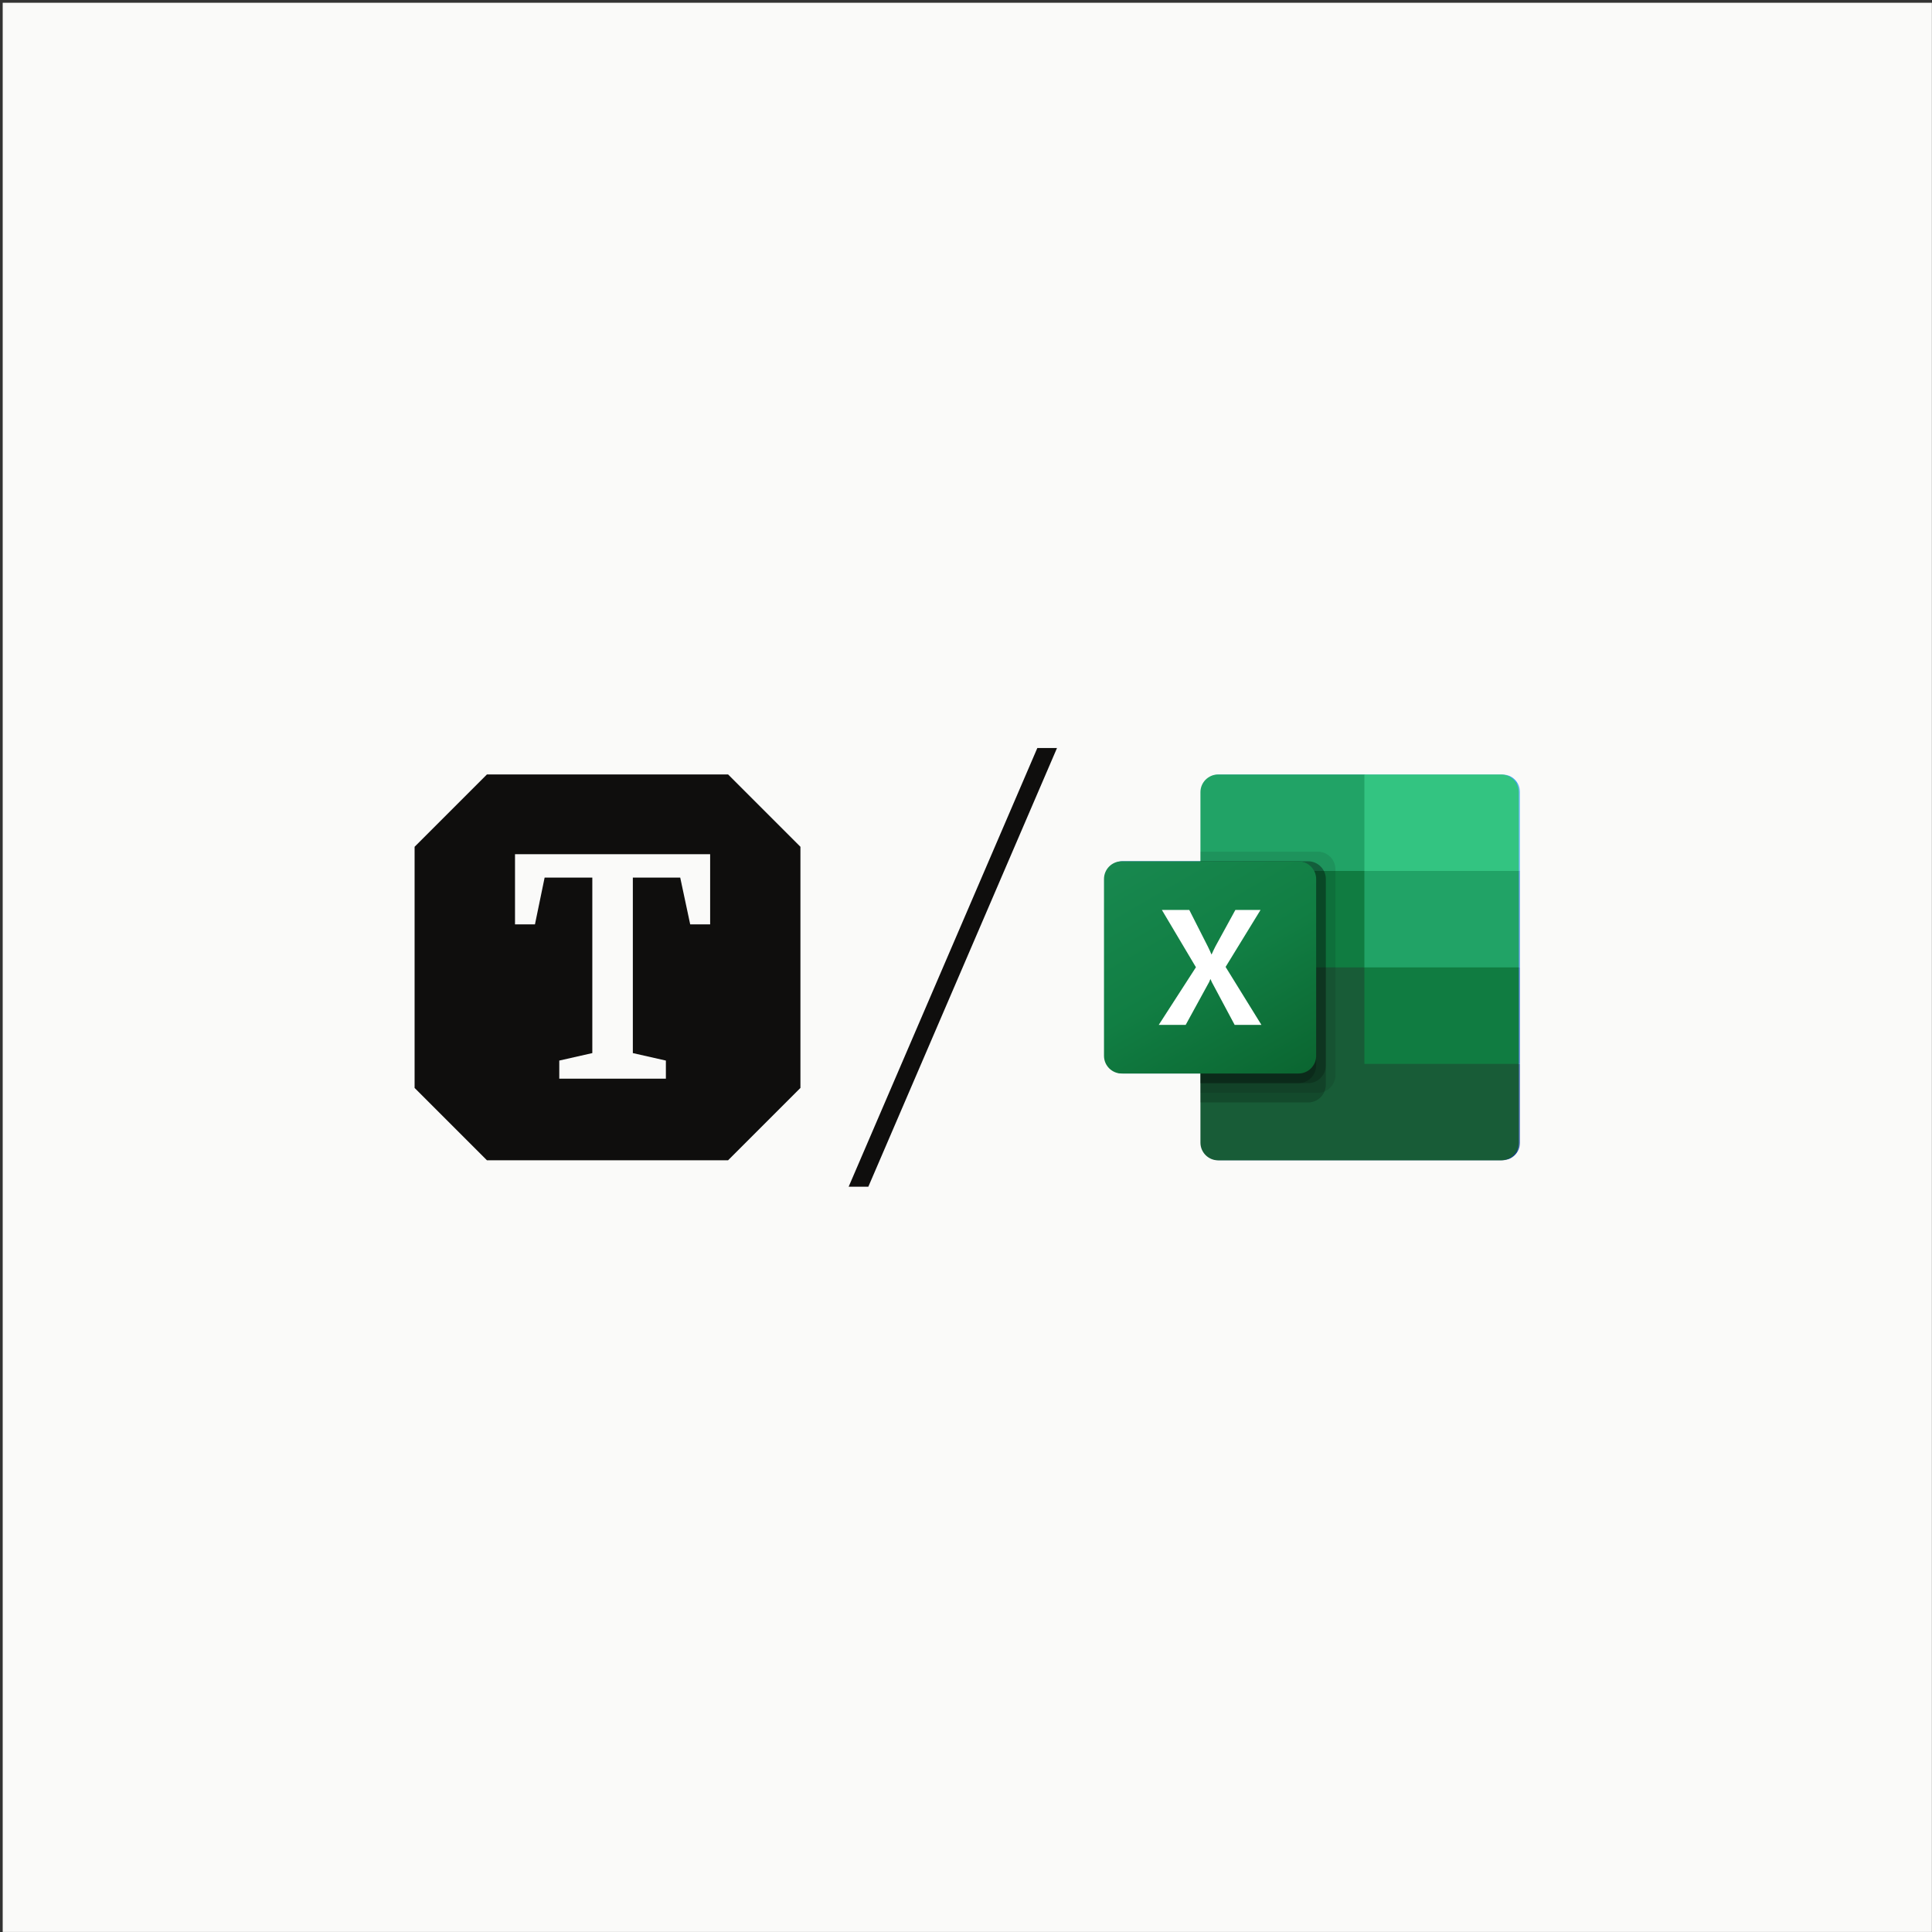 <svg width="686" height="686" viewBox="0 0 686 686" fill="none" xmlns="http://www.w3.org/2000/svg">
<rect x="0" y="0" width="686" height="686" fill="#333333" stroke="none"/>
<g clip-path="url(#clip0_1_77)">
<path d="M685.961 0.98H0.961V685.98H685.961V0.98Z" fill="#FAFAF9"/>
<path d="M172.898 274.98H258.523L284.211 300.668V386.293L258.523 411.98H172.898L147.211 386.293V300.668L172.898 274.98Z" fill="#0F0E0D"/>
<path d="M182.866 303.308H252.153V328.212H245.07L241.528 311.609H224.704V373.924L236.436 376.58V383H198.583V376.58L210.315 373.924V311.609H193.381L189.949 328.212H182.866V303.308Z" fill="#FAFAF9"/>
<path d="M301.336 421.365L368.329 265.596H375.316L308.323 421.365H301.336Z" fill="#0F0E0D"/>
<mask id="mask0_1_77" style="mask-type:luminance" maskUnits="userSpaceOnUse" x="392" y="274" width="148" height="138">
<path d="M539.713 274.98H392.438V411.98H539.713V274.98Z" fill="white"/>
</mask>
<g mask="url(#mask0_1_77)">
<path d="M533.434 274.98H432.966C429.498 274.98 426.688 277.791 426.688 281.259V309.23L484.913 326.355L539.713 309.23V281.259C539.713 277.791 536.902 274.98 533.434 274.98Z" fill="#41A5EE"/>
<path d="M539.713 309.23H426.688V343.48L484.913 353.755L539.713 343.48V309.23Z" fill="#2B7CD3"/>
<path d="M426.688 343.48V377.73L481.488 384.58L539.713 377.73V343.48H426.688Z" fill="#185ABD"/>
<path d="M432.966 411.98H533.435C536.902 411.98 539.713 409.17 539.713 405.702V377.73H426.688V405.702C426.688 409.17 429.498 411.98 432.966 411.98Z" fill="#103F91"/>
<path opacity="0.1" d="M468.359 302.381H426.688V388.006H468.359C471.822 387.995 474.626 385.19 474.638 381.728V308.659C474.626 305.196 471.822 302.392 468.359 302.381Z" fill="black"/>
<path opacity="0.2" d="M464.934 305.805H426.688V391.43H464.934C468.397 391.418 471.201 388.614 471.213 385.152V312.083C471.201 308.62 468.397 305.816 464.934 305.805Z" fill="black"/>
<path opacity="0.2" d="M464.934 305.805H426.688V384.58H464.934C468.397 384.568 471.201 381.764 471.213 378.302V312.083C471.201 308.62 468.397 305.816 464.934 305.805Z" fill="black"/>
<path opacity="0.2" d="M461.509 305.805H426.688V384.58H461.509C464.972 384.568 467.776 381.764 467.787 378.302V312.083C467.776 308.62 464.972 305.816 461.509 305.805Z" fill="black"/>
<path d="M398.716 305.805H461.509C464.977 305.805 467.787 308.615 467.787 312.083V374.877C467.787 378.344 464.977 381.155 461.509 381.155H398.716C395.248 381.155 392.438 378.344 392.438 374.877V312.083C392.438 308.615 395.248 305.805 398.716 305.805Z" fill="url(#paint0_linear_1_77)"/>
<path d="M418.198 353.954C418.321 354.923 418.403 355.766 418.441 356.489H418.585C418.64 355.804 418.754 354.978 418.927 354.012C419.101 353.046 419.257 352.23 419.396 351.563L426 323.074H434.538L441.388 351.135C441.786 352.88 442.071 354.649 442.241 356.43H442.354C442.482 354.704 442.72 352.988 443.067 351.293L448.53 323.061H456.301L446.704 363.887H437.624L431.117 336.85C430.929 336.072 430.713 335.055 430.476 333.805C430.24 332.555 430.093 331.64 430.035 331.065H429.922C429.846 331.729 429.699 332.716 429.48 334.024C429.26 335.332 429.085 336.3 428.952 336.928L422.835 363.88H413.601L403.953 323.074H411.865L417.814 351.622C417.948 352.207 418.074 352.988 418.198 353.954Z" fill="white"/>
</g>
<g clip-path="url(#clip1_1_77)">
<path d="M484.459 340.075L426.244 329.8V405.722C426.244 409.189 429.054 412 432.521 412H532.973C536.44 412 539.25 409.189 539.25 405.722V377.75L484.459 340.075Z" fill="#185C37"/>
<path d="M484.459 275H432.521C429.054 275 426.244 277.811 426.244 281.278V309.25L484.459 343.5L515.279 353.775L539.25 343.5V309.25L484.459 275Z" fill="#21A366"/>
<path d="M426.244 309.25H484.459V343.5H426.244V309.25Z" fill="#107C41"/>
<path opacity="0.1" d="M467.909 302.4H426.244V388.025H467.909C471.371 388.014 474.175 385.209 474.186 381.747V308.678C474.175 305.215 471.371 302.411 467.909 302.4Z" fill="black"/>
<path opacity="0.2" d="M464.485 305.825H426.244V391.45H464.485C467.947 391.439 470.75 388.635 470.762 385.172V312.103C470.75 308.641 467.947 305.836 464.485 305.825Z" fill="black"/>
<path opacity="0.2" d="M464.485 305.825H426.244V384.6H464.485C467.947 384.589 470.75 381.785 470.762 378.322V312.103C470.75 308.641 467.947 305.836 464.485 305.825Z" fill="black"/>
<path opacity="0.2" d="M461.06 305.825H426.244V384.6H461.06C464.522 384.589 467.326 381.785 467.337 378.322V312.103C467.326 308.641 464.522 305.836 461.06 305.825Z" fill="black"/>
<path d="M398.277 305.825H461.06C464.527 305.825 467.337 308.636 467.337 312.103V374.897C467.337 378.364 464.527 381.175 461.06 381.175H398.277C394.81 381.175 392 378.364 392 374.897V312.103C392 308.636 394.81 305.825 398.277 305.825Z" fill="url(#paint1_linear_1_77)"/>
<path d="M411.44 363.906L424.645 343.442L412.547 323.09H422.279L428.881 336.105C429.491 337.342 429.908 338.26 430.134 338.866H430.22C430.654 337.879 431.11 336.922 431.59 335.992L438.647 323.097H447.582L435.175 343.329L447.897 363.906H438.391L430.764 349.62C430.405 349.013 430.1 348.374 429.854 347.713H429.741C429.517 348.361 429.221 348.981 428.857 349.562L421.005 363.906H411.44Z" fill="white"/>
<path d="M532.973 275H484.459V309.25H539.25V281.278C539.25 277.811 536.44 275 532.973 275Z" fill="#33C481"/>
<path d="M484.459 343.5H539.25V377.75H484.459V343.5Z" fill="#107C41"/>
</g>
</g>
<defs>
<linearGradient id="paint0_linear_1_77" x1="405.527" y1="300.899" x2="454.698" y2="386.06" gradientUnits="userSpaceOnUse">
<stop stop-color="#2368C4"/>
<stop offset="0.5" stop-color="#1A5DBE"/>
<stop offset="1" stop-color="#1146AC"/>
</linearGradient>
<linearGradient id="paint1_linear_1_77" x1="405.088" y1="300.92" x2="454.262" y2="386.073" gradientUnits="userSpaceOnUse">
<stop stop-color="#18884F"/>
<stop offset="0.5" stop-color="#117E43"/>
<stop offset="1" stop-color="#0B6631"/>
</linearGradient>
<clipPath id="clip0_1_77">
<rect width="686" height="686" fill="white"/>
</clipPath>
<clipPath id="clip1_1_77">
<rect width="147.25" height="137" fill="white" transform="translate(392 275)"/>
</clipPath>
</defs>
</svg>
